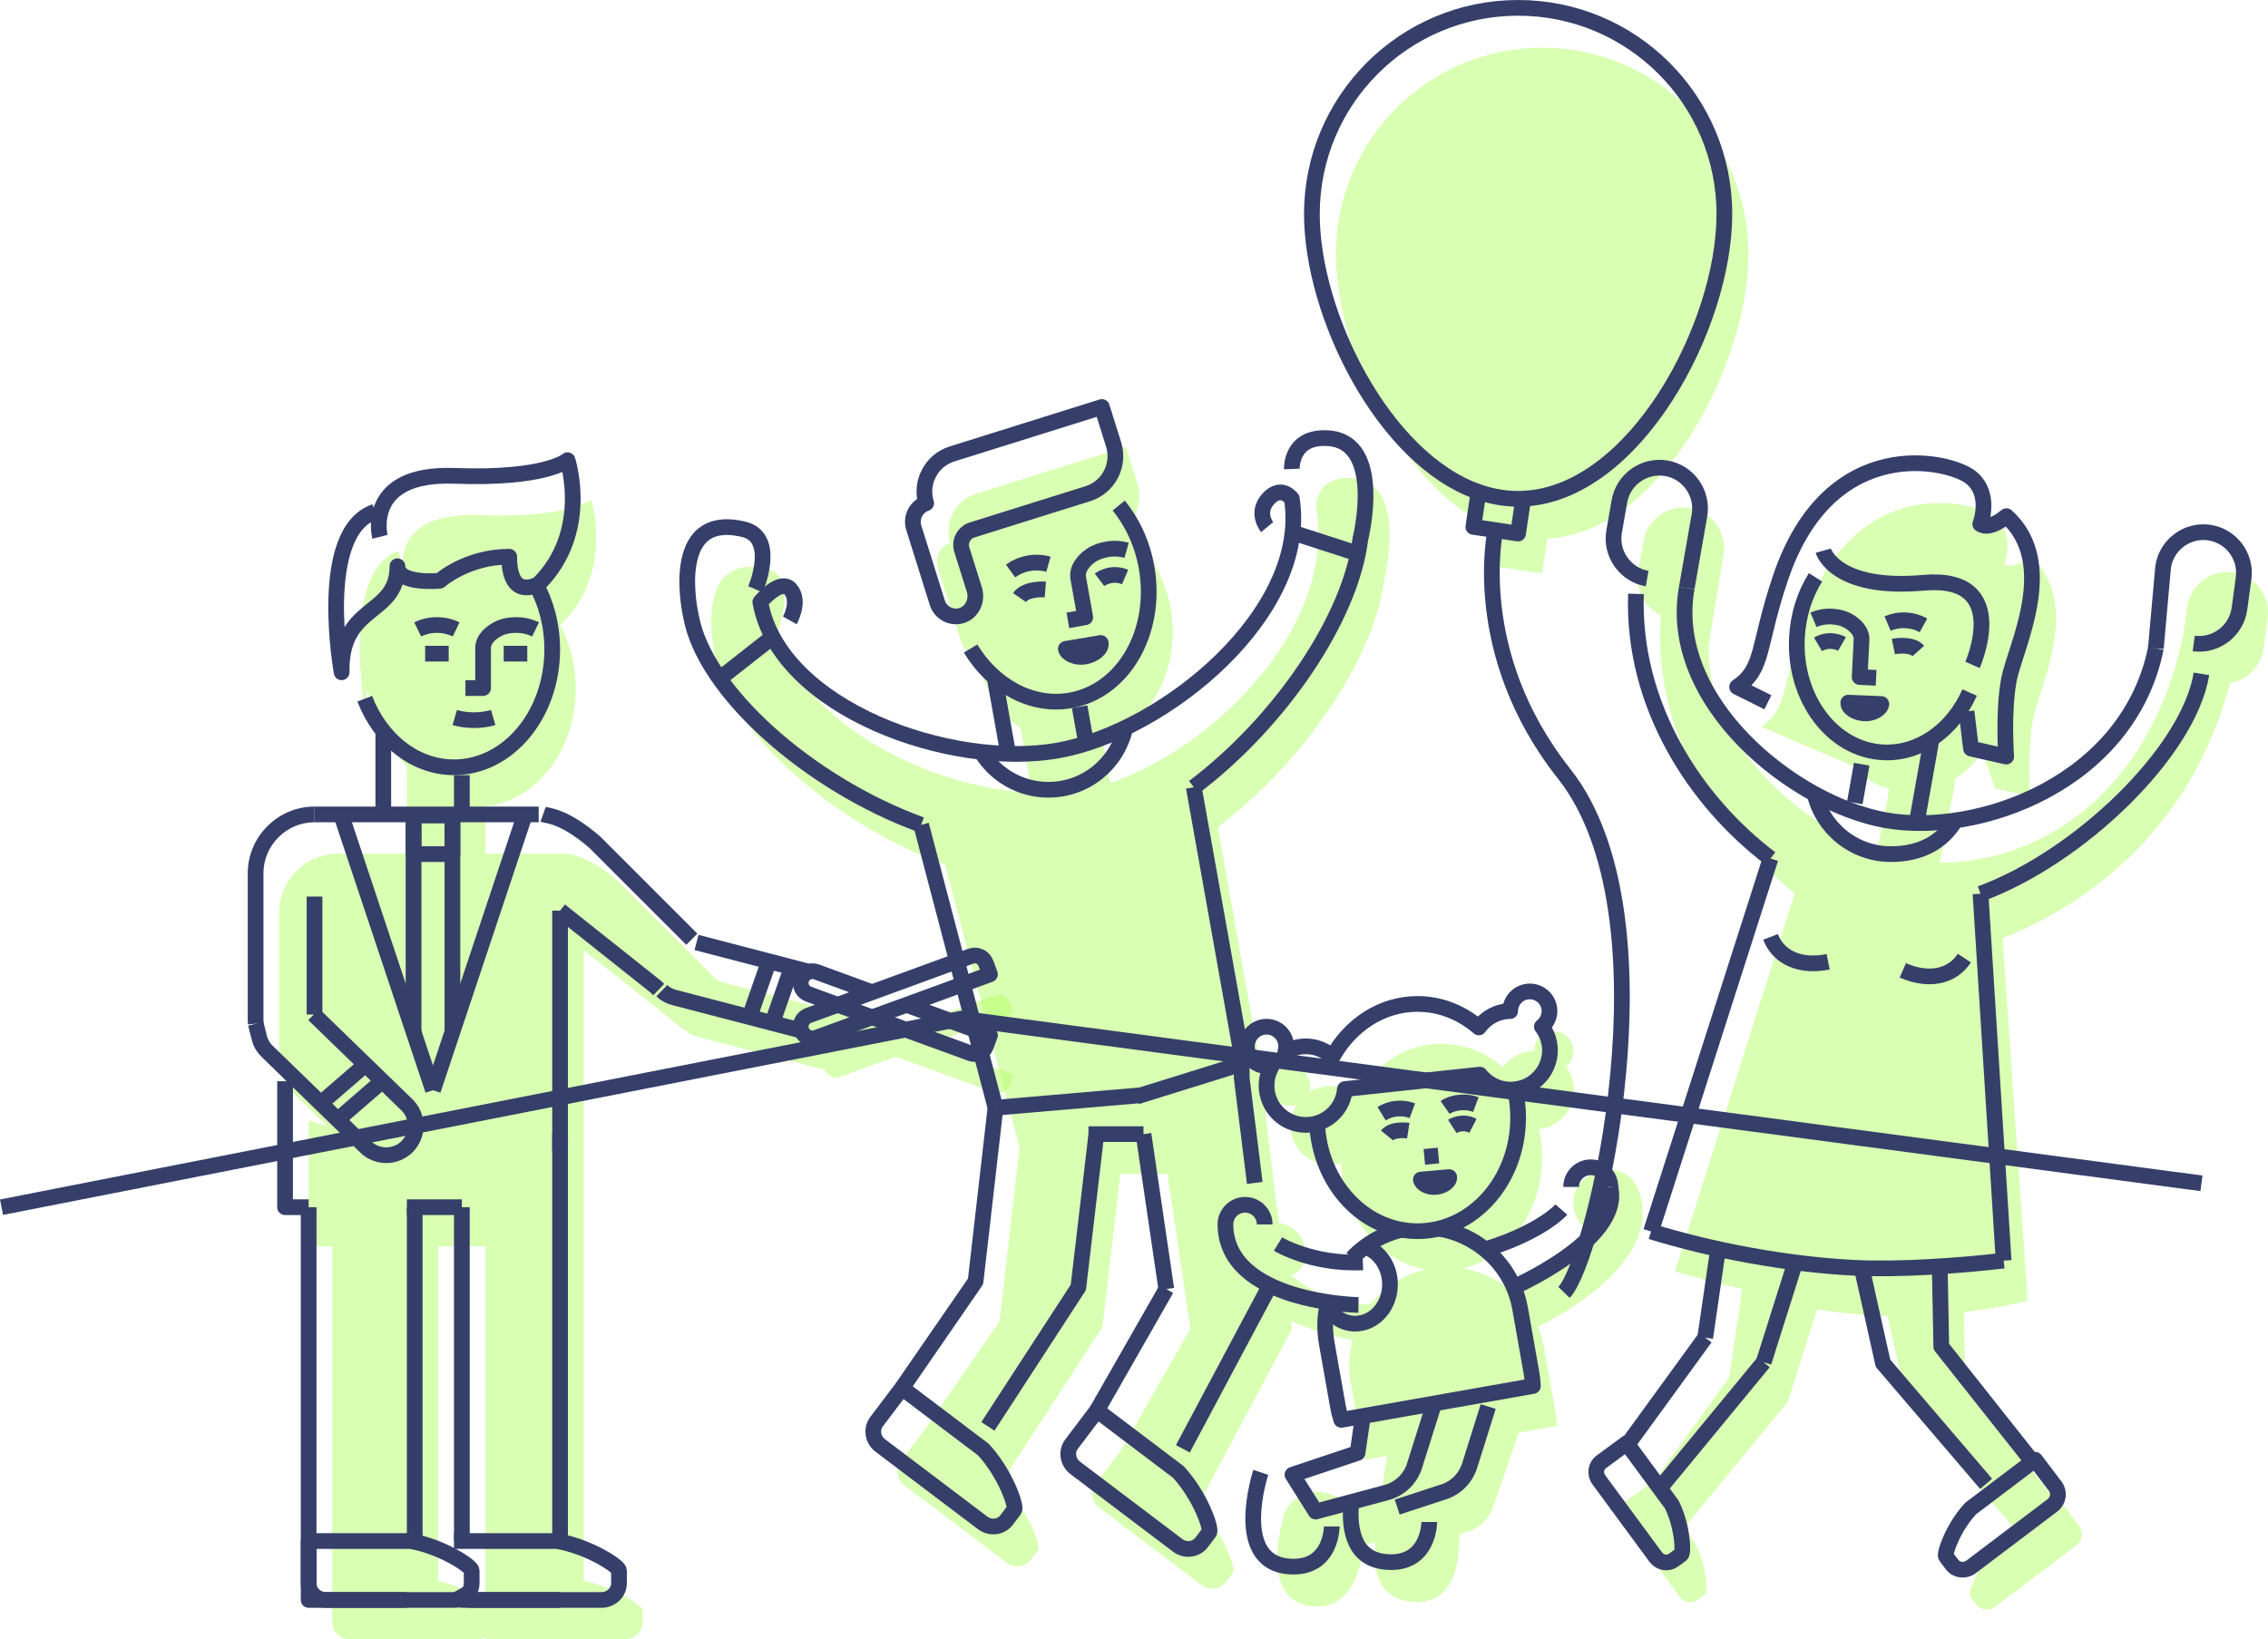 <?xml version="1.0" encoding="UTF-8" standalone="no"?>
<!-- Created with Inkscape (http://www.inkscape.org/) -->

<svg
   xmlns:dc="http://purl.org/dc/elements/1.1/"
   xmlns:cc="http://creativecommons.org/ns#"
   xmlns:rdf="http://www.w3.org/1999/02/22-rdf-syntax-ns#"
   xmlns:svg="http://www.w3.org/2000/svg"
   xmlns="http://www.w3.org/2000/svg"
   xmlns:sodipodi="http://sodipodi.sourceforge.net/DTD/sodipodi-0.dtd"
   xmlns:inkscape="http://www.inkscape.org/namespaces/inkscape"
   width="101.833mm"
   height="73.614mm"
   viewBox="0 0 360.826 260.836"
   id="svg19062"
   version="1.1"
   inkscape:version="0.91 r13725"
   sodipodi:docname="step_5-green.svg">
  <defs
     id="defs19064">
    <clipPath
       clipPathUnits="userSpaceOnUse"
       id="clipPath5164">
      <path
         d="m 1416.05,1658.83 198.14,0 0,-198.83 -198.14,0 0,198.83 z"
         id="path5166"
         inkscape:connector-curvature="0" />
    </clipPath>
    <clipPath
       clipPathUnits="userSpaceOnUse"
       id="clipPath5248">
      <path
         d="m 1361.06,1601.32 93.46,0 0,-145.09 -93.46,0 0,145.09 z"
         id="path5250"
         inkscape:connector-curvature="0" />
    </clipPath>
  </defs>
  <sodipodi:namedview
     id="base"
     pagecolor="#ffffff"
     bordercolor="#666666"
     borderopacity="1.0"
     inkscape:pageopacity="0.0"
     inkscape:pageshadow="2"
     inkscape:zoom="0.35"
     inkscape:cx="246.8413"
     inkscape:cy="4.7035953"
     inkscape:document-units="px"
     inkscape:current-layer="layer1"
     showgrid="false"
     fit-margin-top="0"
     fit-margin-left="0"
     fit-margin-right="0"
     fit-margin-bottom="0"
     inkscape:window-width="1301"
     inkscape:window-height="744"
     inkscape:window-x="65"
     inkscape:window-y="24"
     inkscape:window-maximized="1" />
  <g
     inkscape:label="Layer 1"
     inkscape:groupmode="layer"
     id="layer1"
     transform="translate(-128.159,-276.23)">
    <g
       transform="matrix(1.25,0,0,-1.25,-1528.751,2357.353)"
       id="g18143">
      <g
         id="g5160">
        <g
           id="g5162" />
        <g
           id="g5168">
          <g
             style="opacity:0.5"
             id="g5170"
             clip-path="url(#clipPath5164)">
            <g
               id="g5172"
               transform="translate(1564.442,1556.537)">
              <path
                 inkscape:connector-curvature="0"
                 id="path5174"
                 style="fill:#b4ff66;fill-opacity:1;fill-rule:nonzero;stroke:none"
                 d="M 0,0 -4.89,2.21" />
            </g>
            <g
               id="g5176"
               transform="translate(1493.022,1600.567)">
              <path
                 inkscape:connector-curvature="0"
                 id="path5178"
                 style="fill:#b4ff66;fill-opacity:1;fill-rule:nonzero;stroke:none"
                 d="M 0,0 -0.02,-0.38" />
            </g>
            <g
               id="g5180"
               transform="translate(1493.002,1600.127)">
              <path
                 inkscape:connector-curvature="0"
                 id="path5182"
                 style="fill:#b4ff66;fill-opacity:1;fill-rule:nonzero;stroke:none"
                 d="M 0,0 0,0.06 0.02,0.44" />
            </g>
            <g
               id="g5184"
               transform="translate(1455.422,1572.217)">
              <path
                 inkscape:connector-curvature="0"
                 id="path5186"
                 style="fill:#b4ff66;fill-opacity:1;fill-rule:nonzero;stroke:none"
                 d="M 0,0 -0.01,0 0,0 Z" />
            </g>
            <g
               id="g5188"
               transform="translate(1466.872,1564.937)">
              <path
                 inkscape:connector-curvature="0"
                 id="path5190"
                 style="fill:#b4ff66;fill-opacity:1;fill-rule:nonzero;stroke:none"
                 d="M 0,0 -0.05,0.29" />
            </g>
            <g
               id="g5192"
               transform="translate(1457.032,1563.187)">
              <path
                 inkscape:connector-curvature="0"
                 id="path5194"
                 style="fill:#b4ff66;fill-opacity:1;fill-rule:nonzero;stroke:none"
                 d="M 0,0 -0.14,0.77" />
            </g>
            <g
               id="g5196"
               transform="translate(1468.122,1515.457)">
              <path
                 inkscape:connector-curvature="0"
                 id="path5198"
                 style="fill:#b4ff66;fill-opacity:1;fill-rule:nonzero;stroke:none"
                 d="M 0,0 -1,0" />
            </g>
            <g
               id="g5200"
               transform="translate(1522.032,1496.387)">
              <path
                 inkscape:connector-curvature="0"
                 id="path5202"
                 style="fill:#b4ff66;fill-opacity:1;fill-rule:nonzero;stroke:none"
                 d="m 0,0 c -0.31,-0.16 -0.58,-0.3 -0.79,-0.4 0.08,-0.17 0.15,-0.35 0.22,-0.53 0.26,-0.7 0.46,-1.43 0.6,-2.2 l 1.45,-8.21 c 0.1,-0.56 0.15,-1.11 0.18,-1.66 l -4.86,-0.86 -3.2,-9.29 c -0.53,-1.67 -1.87,-2.95 -3.57,-3.41 l -0.8,-0.26 c 0.08,-3.5 -0.64,-8.75 -5.61,-8.6 -4.8,0.15 -5.4,4.16 -5.08,7.58 l -1.5,-0.33 c -0.32,-2.93 -1.5,-7.82 -5.84,-7.82 -6.02,0 -5.42,6.56 -4.7,9.97 l 2.23,3.98 c 0.88,0.56 2.11,0.9 3.79,0.43 1.14,-0.32 2.04,-0.78 2.76,-1.27 l 4.06,1.36 0.69,4.7 -2.76,-0.49 c -0.17,0.52 -0.31,1.06 -0.41,1.62 l -1.09,6.18 -0.36,2.02 c -0.27,1.55 -0.25,3.08 0.04,4.53 0.01,0.06 0.1,0.41 0.22,0.86 -2.27,0.45 -5.22,1.22 -7.86,2.49 l 0.13,-1.04 0,-0.01 -12.12,-22.74 0.7,-0.53 c 2.82,-3.05 4.26,-7.27 3.94,-7.69 l -0.97,-1.29 c -0.03,-0.04 -0.07,-0.08 -0.1,-0.12 -0.73,-0.83 -2.02,-0.95 -2.95,-0.25 l -13.03,9.86 c -0.97,0.73 -1.18,2.09 -0.47,3.02 l 3.24,4.29 1.89,3.31 6.93,12.14 -2.91,19.73 -6,0 -2.29,-19.51 -1.43,-2.19 -11.56,-17.78 0.89,-0.67 c 2.82,-3.05 4.26,-7.27 3.95,-7.68 l -0.98,-1.3 c -0.71,-0.93 -2.08,-1.09 -3.05,-0.36 l -13.03,9.85 c -0.96,0.73 -1.18,2.1 -0.47,3.03 l 3.24,4.28 9.36,13.58 1.7,14.83 0.84,7.28 -9.47,36.01 c -5.3,1.94 -10.41,4.76 -14.85,8 -4.44,3.25 -8.2,6.94 -10.79,10.61 -1.92,2.7 -3.2,5.4 -3.65,7.92 0,0 -3.16,13.48 6.73,11.09 3.18,-0.78 2.02,-5.73 1.21,-8.27 1.38,-4.38 4.41,-8.19 8.33,-11.27 6.74,-5.34 16.08,-8.55 24.09,-8.95 l -1.42,8 -0.05,0.26 -0.22,1.68 c 0,-0.28 0.02,-0.57 0.07,-0.87 l 0.14,-0.81 c -2.37,1.58 -4.46,4.39 -5.65,9.2 -0.23,0.04 -0.45,0.12 -0.66,0.23 -0.56,0.29 -1.02,0.81 -1.22,1.47 l -3,9.54 c -0.4,1.3 0.31,2.68 1.59,3.12 -0.42,1.31 -0.25,2.66 0.34,3.8 0.6,1.14 1.61,2.05 2.93,2.46 l 19.09,5.98 1.49,-4.77 c 0.55,-1.77 0.07,-3.62 -1.12,-4.89 2.9,-3.78 4.84,-8.09 5.31,-10.73 1.26,-7.1 -1.86,-13.77 -7.16,-16.17 -0.49,-0.23 -1.01,-0.42 -1.54,-0.57 l 1.01,-5.66 c 3.55,1.18 7.3,3.19 10.83,5.79 9.5,7 17.38,18.32 15.37,29.55 0.11,1.07 0.76,3.74 4.63,3.48 7.17,-0.5 4.07,-12.88 4.07,-12.88 -0.78,-6.31 -4.63,-13.9 -10.13,-20.73 -3.21,-4 -7,-7.75 -11.07,-10.82 l 5.78,-32.43 0.41,-2.26 -0.08,-0.05 0,-2.29 1.66,-13.34 c 0.9,-0.18 1.74,-0.6 2.36,-1.24 0.62,-0.65 1.01,-1.52 1.01,-2.6 0,-1.91 -1.04,-2.58 -1.88,-2.81 1.9,-1.58 5.49,-3.91 10.02,-3.75 1,0.94 2.18,2.01 2.53,2.27 1.36,1.02 2.94,1.77 4.68,2.16 -5.92,1.04 -10.49,6.67 -10.79,13.56 -0.45,-0.14 -0.93,-0.21 -1.43,-0.21 -2.76,0 -5,2.24 -5,5 0,0.96 0.27,1.85 0.74,2.61 -0.23,-0.07 -0.48,-0.11 -0.74,-0.11 -1.38,0 -2.5,1.12 -2.5,2.5 0,1.38 1.12,2.5 2.5,2.5 1.38,0 2.5,-1.12 2.5,-2.5 0,-0.26 -0.04,-0.51 -0.11,-0.74 0.76,0.47 1.65,0.74 2.61,0.74 1.31,0 2.49,-0.5 3.39,-1.34 2.26,4.05 6.26,6.74 10.82,6.74 2.94,0 5.65,-1.12 7.81,-2.99 0.89,1.24 2.34,2.06 3.99,2.08 0,1.38 1.12,2.5 2.5,2.5 1.38,0 2.5,-1.12 2.5,-2.5 0,-0.8 -0.38,-1.52 -0.97,-1.98 0.65,-0.84 1.03,-1.89 1.03,-3.02 0,-2.57 -1.95,-4.7 -4.45,-4.96 0.26,-1.15 0.4,-2.35 0.4,-3.59 0,-6.94 -4.33,-12.75 -10.11,-14.15 1.89,-0.3 3.66,-1.04 5.2,-2.11 0.15,-0.1 0.29,-0.21 0.43,-0.32 5.61,2.02 9.45,5.41 11.3,7.33 -0.88,-0.02 -2.07,0.34 -2.66,2.19 -1.6,4.96 6.45,8.07 8.23,2.54 C 14.79,8.53 3.9,2.03 0,0" />
            </g>
            <g
               id="g5204"
               transform="translate(1488.532,1470.367)">
              <path
                 inkscape:connector-curvature="0"
                 id="path5206"
                 style="fill:#b4ff66;fill-opacity:1;fill-rule:nonzero;stroke:none"
                 d="m 0,0 c 0.25,1.21 0.52,2.03 0.52,2.03 0,0 0.5,1.18 1.71,1.95" />
            </g>
            <g
               id="g5208"
               transform="translate(1572.402,1555.077)">
              <path
                 inkscape:connector-curvature="0"
                 id="path5210"
                 style="fill:#b4ff66;fill-opacity:1;fill-rule:nonzero;stroke:none"
                 d="M 0,0 5.16,0.46 C 5.25,0.58 5.33,0.71 5.41,0.84 L 5.39,0.51" />
            </g>
            <g
               id="g5212"
               transform="translate(1489.842,1496.777)">
              <path
                 inkscape:connector-curvature="0"
                 id="path5214"
                 style="fill:#b4ff66;fill-opacity:1;fill-rule:nonzero;stroke:none"
                 d="M 0,0 0,0.01" />
            </g>
            <g
               id="g5216"
               transform="translate(1575.482,1497.867)">
              <path
                 inkscape:connector-curvature="0"
                 id="path5218"
                 style="fill:#b4ff66;fill-opacity:1;fill-rule:nonzero;stroke:none"
                 d="M 0,0 -0.01,0.53" />
            </g>
            <g
               id="g5220"
               transform="translate(1588.082,1472.727)">
              <path
                 inkscape:connector-curvature="0"
                 id="path5222"
                 style="fill:#b4ff66;fill-opacity:1;fill-rule:nonzero;stroke:none"
                 d="M 0,0 -0.81,1.02" />
            </g>
            <g
               id="g5224"
               transform="translate(1565.772,1497.397)">
              <path
                 inkscape:connector-curvature="0"
                 id="path5226"
                 style="fill:#b4ff66;fill-opacity:1;fill-rule:nonzero;stroke:none"
                 d="M 0,0 -0.22,1" />
            </g>
            <g
               id="g5228"
               transform="translate(1557.082,1499.127)">
              <path
                 inkscape:connector-curvature="0"
                 id="path5230"
                 style="fill:#b4ff66;fill-opacity:1;fill-rule:nonzero;stroke:none"
                 d="M 0,0 -0.28,-0.88" />
            </g>
            <g
               id="g5232"
               transform="translate(1614.142,1586.217)">
              <path
                 inkscape:connector-curvature="0"
                 id="path5234"
                 style="fill:#b4ff66;fill-opacity:1;fill-rule:nonzero;stroke:none"
                 d="m 0,0 -0.53,-3.88 c -0.31,-2.28 -2.09,-4.03 -4.26,-4.39 -4.85,-18.28 -17.59,-27.94 -28.95,-32.48 l 3.2,-46.11 c 0,0 -3.16,-0.9 -8.12,-1.49 l 0.18,-9.46 11.61,-14.66 0.34,0.26 2.57,-3.41 c 0.56,-0.74 0.39,-1.82 -0.37,-2.4 l -10.35,-7.83 c -0.77,-0.58 -1.86,-0.45 -2.42,0.29 l -0.78,1.03 c -0.25,0.33 0.89,3.68 3.13,6.1 l 2.84,2.15 -8.4,9.82 -5.59,6.53 -2.47,11.11 c -2.83,0.06 -5.86,0.31 -8.97,0.85 l -3.74,-11.83 -5.89,-7.14 -7.33,-8.9 1.53,-2.08 c 1.37,-2.79 1.51,-6.12 1.19,-6.35 l -0.98,-0.72 c -0.7,-0.52 -1.72,-0.35 -2.26,0.38 l -7.24,9.85 c -0.54,0.73 -0.41,1.75 0.3,2.27 l 3.24,2.38 0.12,-0.16 5.4,7.43 4.48,6.16 1.64,11.3 c -2.98,0.64 -5.86,1.4 -8.54,2.22 l 15.22,48.08 c -4.96,4.14 -10.24,10.01 -13.61,17.24 -2.5,5.37 -3.94,11.5 -3.42,18.22 -2.05,0.97 -3.3,3.23 -2.89,5.56 l 0.68,3.85 c 0.49,2.81 3.18,4.7 5.98,4.21 2.5,-0.44 4.28,-2.63 4.28,-5.09 0,-0.3 -0.03,-0.59 -0.08,-0.89 l -1.85,-11.23 0.23,1.97 C -71,-1.9 -71.07,-2.55 -71.11,-3.21 l -0.01,-0.07 0,-0.03 c -0.02,-0.34 -0.03,-0.68 -0.03,-1.02 0,-5.02 2.13,-9.77 5.38,-13.84 3.03,-3.81 7.03,-7.02 11.17,-9.29 l 0.01,0 0,-0.01 c 1.63,-0.88 3.27,-1.63 4.89,-2.21 l 1.55,7.9 c -1.85,0.54 -3.52,1.61 -4.88,3.07 -2.56,1.08 -6.23,2.64 -11.43,4.88 3.49,2.38 2.55,5.15 5.54,13.95 6.3,18.55 21.6,14.87 24.24,12.7 2.65,-2.18 1.16,-5.92 1.16,-5.92 0,0 1.01,-0.93 3.33,1.01 6.67,-5.99 1.16,-16.63 0.35,-20.69 -0.8,-4.05 -0.38,-9.92 -0.38,-9.92 l -4.47,1.02 -1.59,4.64 c -0.99,-1.41 -2.19,-2.59 -3.55,-3.46 0,-0.42 -0.01,-0.72 -0.02,-0.79 l -1.89,-9.85 c 1.66,-0.03 3.4,0.12 5.16,0.46 0.08,0.01 0.15,0.03 0.23,0.05 10.37,2 21.72,10.3 25.58,28.29 l 0,-0.14 0.52,3.87 c 0.36,2.59 2.59,4.48 5.13,4.48 0.23,0 0.46,-0.02 0.69,-0.05 C -1.61,5.44 0.38,2.82 0,0" />
            </g>
            <g
               id="g5236"
               transform="translate(1535.742,1475.947)">
              <path
                 inkscape:connector-curvature="0"
                 id="path5238"
                 style="fill:#b4ff66;fill-opacity:1;fill-rule:nonzero;stroke:none"
                 d="M 0,0 -0.1,-0.13" />
            </g>
            <g
               id="g5240"
               transform="translate(1548.062,1632.577)">
              <path
                 inkscape:connector-curvature="0"
                 id="path5242"
                 style="fill:#b4ff66;fill-opacity:1;fill-rule:nonzero;stroke:none"
                 d="m 0,0 c 0,-14.28 -11.4,-35.6 -25.6,-36.23 l -0.66,-4.44 -5.69,0.85 0.66,4.44 c -12.09,4.2 -21.21,22.6 -21.21,35.38 0,14.5 11.75,26.25 26.25,26.25 C -11.75,26.25 0,14.5 0,0" />
            </g>
          </g>
        </g>
      </g>
      <g
         id="g5244">
        <g
           id="g5246" />
        <g
           id="g5252">
          <g
             style="opacity:0.5"
             id="g5254"
             clip-path="url(#clipPath5248)">
            <g
               id="g5256"
               transform="translate(1426.661,1529.226)">
              <path
                 inkscape:connector-curvature="0"
                 id="path5258"
                 style="fill:#b4ff66;fill-opacity:1;fill-rule:nonzero;stroke:none"
                 d="M 0,0 -2.82,0.99 -2.75,1.2" />
            </g>
            <g
               id="g5260"
               transform="translate(1426.811,1529.666)">
              <path
                 inkscape:connector-curvature="0"
                 id="path5262"
                 style="fill:#b4ff66;fill-opacity:1;fill-rule:nonzero;stroke:none"
                 d="M 0,0 -0.13,-0.37" />
            </g>
            <g
               id="g5264"
               transform="translate(1426.821,1529.666)">
              <path
                 inkscape:connector-curvature="0"
                 id="path5266"
                 style="fill:#b4ff66;fill-opacity:1;fill-rule:nonzero;stroke:none"
                 d="M 0,0 -0.14,-0.37 -0.16,-0.44" />
            </g>
            <g
               id="g5268"
               transform="translate(1376.881,1591.566)">
              <path
                 inkscape:connector-curvature="0"
                 id="path5270"
                 style="fill:#b4ff66;fill-opacity:1;fill-rule:nonzero;stroke:none"
                 d="M 0,0 -0.06,0.3" />
            </g>
            <g
               id="g5272"
               transform="translate(1387.311,1461.116)">
              <path
                 inkscape:connector-curvature="0"
                 id="path5274"
                 style="fill:#b4ff66;fill-opacity:1;fill-rule:nonzero;stroke:none"
                 d="M 0,0 C -0.09,0.06 -0.18,0.12 -0.28,0.18 -1.63,1.02 -3.73,2.01 -6,2.5 l 0,42.61 6,0 L 0,0 Z m 67.21,74.75 c -0.19,0.53 -0.25,0.69 -0.3,0.81 -0.04,0.12 -0.07,0.21 -0.21,0.6 -0.29,0.77 -1.15,1.18 -1.93,0.89 l -12.55,-4.58 -7.08,2.59 c -0.32,0.12 -0.66,0.12 -0.96,0.02 l -14.31,3.73 -0.6,0.41 -12.34,12.33 c -3.98,3.46 -6.08,3.39 -6.59,3.57 l -0.56,-0.01 -9.78,0 0,6.05 c 6.43,0.61 11.5,7.07 11.5,14.95 0,3.03 -0.75,5.84 -2.03,8.19 0.19,0.08 0.3,0.15 0.3,0.15 6.65,6.65 3.68,15.75 3.68,15.75 0,0 -2.73,-2.43 -14.36,-1.99 -10.29,0.38 -9.82,-6 -9.58,-7.46 l -0.56,2.88 c -7.5,-2.5 -4.25,-20.43 -4.25,-20.43 -0.02,1.12 0.07,2.06 0.27,2.87 1.09,-4.13 2.91,-7.44 5.02,-9.89 0,-0.52 0.01,-0.96 0.01,-1.07 l 0,-10 -8.75,0 c -4.13,0 -7.5,-3.38 -7.5,-7.5 l 0,-18.75 c 0,-0.04 0,-0.08 0.01,-0.12 0,-0.09 0,-0.17 0.01,-0.26 0.02,-0.09 0.47,-1.92 0.5,-2.01 0.17,-0.56 0.49,-1.08 0.93,-1.51 l 4.67,-4.53 -2.37,0.71 0,-16.03 3,0 0,-47.88 c 0,-1.15 0.95,-2.08 2.13,-2.12 l 16.41,0 c 0.35,0 0.67,0.08 0.96,0.22 l 0,-0.22 17.76,0 c 1.23,0 2.24,0.96 2.24,2.13 l 0,1.62 c 0,0.4 -2.17,1.94 -5.03,2.97 -0.9,0.33 -1.86,0.6 -2.85,0.78 l 0.38,0 0,80.25 12.24,-9.73 c 0.01,-0.02 0.02,-0.03 0.03,-0.04 l 0.29,-0.28 0.38,-0.14 c 0.43,-0.41 0.95,-0.7 1.56,-0.86 l 6.29,-1.64 3.31,-0.86 2.9,-0.76 0.01,0 3.7,-0.96 c 0.29,-0.78 1.15,-1.18 1.93,-0.9 l 7.08,2.59 12.55,-4.59 c 0.78,-0.28 1.64,0.12 1.93,0.89 0.14,0.39 0.17,0.48 0.21,0.6 0.05,0.12 0.11,0.28 0.3,0.81 l -10.62,3.88 10.62,3.88 z" />
            </g>
            <g
               id="g5276"
               transform="translate(1396.781,1585.416)">
              <path
                 inkscape:connector-curvature="0"
                 id="path5278"
                 style="fill:#b4ff66;fill-opacity:1;fill-rule:nonzero;stroke:none"
                 d="M 0,0 C -0.03,0.05 -0.05,0.1 -0.08,0.15" />
            </g>
          </g>
        </g>
      </g>
      <g
         transform="translate(1467.911,1600.542)"
         id="g5280">
        <path
           inkscape:connector-curvature="0"
           id="path5282"
           style="fill:none;stroke:#353f69;stroke-width:2;stroke-linecap:butt;stroke-linejoin:round;stroke-miterlimit:10;stroke-dasharray:none;stroke-opacity:1"
           d="m 0,0 c 1.727,-2.11 2.999,-4.798 3.541,-7.84 1.453,-8.152 -2.881,-15.75 -9.674,-16.961 -4.952,-0.883 -9.863,1.878 -12.716,6.601" />
      </g>
      <g
         transform="translate(1477.466,1564.683)"
         id="g5284">
        <path
           inkscape:connector-curvature="0"
           id="path5286"
           style="fill:none;stroke:#353f69;stroke-width:2;stroke-linecap:butt;stroke-linejoin:round;stroke-miterlimit:10;stroke-dasharray:none;stroke-opacity:1"
           d="m 0,0 5.781,-32.429 0.401,-2.254" />
      </g>
      <g
         transform="translate(1442.767,1559.9)"
         id="g5288">
        <path
           inkscape:connector-curvature="0"
           id="path5290"
           style="fill:none;stroke:#353f69;stroke-width:2;stroke-linecap:butt;stroke-linejoin:round;stroke-miterlimit:10;stroke-dasharray:none;stroke-opacity:1"
           d="M 0,0 9.463,-36.013" />
      </g>
      <g
         transform="translate(1471.066,1520.526)"
         id="g5292">
        <path
           inkscape:connector-curvature="0"
           id="path5294"
           style="fill:none;stroke:#353f69;stroke-width:2;stroke-linecap:butt;stroke-linejoin:round;stroke-miterlimit:10;stroke-dasharray:none;stroke-opacity:1"
           d="M 0,0 -7,0" />
      </g>
      <g
         transform="translate(1453.971,1568.255)"
         id="g5296">
        <path
           inkscape:connector-curvature="0"
           id="path5298"
           style="fill:none;stroke:#353f69;stroke-width:2;stroke-linecap:butt;stroke-linejoin:round;stroke-miterlimit:10;stroke-dasharray:none;stroke-opacity:1"
           d="m 0,0 -1.755,9.845 c -0.052,0.295 -0.074,0.586 -0.074,0.87" />
      </g>
      <g
         transform="translate(1463.816,1570.009)"
         id="g5300">
        <path
           inkscape:connector-curvature="0"
           id="path5302"
           style="fill:none;stroke:#353f69;stroke-width:2;stroke-linecap:butt;stroke-linejoin:round;stroke-miterlimit:10;stroke-dasharray:none;stroke-opacity:1"
           d="M 0,0 -0.877,4.922" />
      </g>
      <g
         transform="translate(1452.23,1523.887)"
         id="g5304">
        <path
           inkscape:connector-curvature="0"
           id="path5306"
           style="fill:none;stroke:#353f69;stroke-width:2;stroke-linecap:butt;stroke-linejoin:round;stroke-miterlimit:10;stroke-dasharray:none;stroke-opacity:1"
           d="m 0,0 -2.535,-22.108 -9.363,-13.577" />
      </g>
      <g
         transform="translate(1451.263,1483.322)"
         id="g5308">
        <path
           inkscape:connector-curvature="0"
           id="path5310"
           style="fill:none;stroke:#353f69;stroke-width:2;stroke-linecap:butt;stroke-linejoin:round;stroke-miterlimit:10;stroke-dasharray:none;stroke-opacity:1"
           d="m 0,0 11.512,17.696 2.292,19.509" />
      </g>
      <g
         transform="translate(1471.066,1520.526)"
         id="g5312">
        <path
           inkscape:connector-curvature="0"
           id="path5314"
           style="fill:none;stroke:#353f69;stroke-width:2;stroke-linecap:butt;stroke-linejoin:round;stroke-miterlimit:10;stroke-dasharray:none;stroke-opacity:1"
           d="M 0,0 2.904,-19.726" />
      </g>
      <g
         transform="translate(1486.908,1500.804)"
         id="g5316">
        <path
           inkscape:connector-curvature="0"
           id="path5318"
           style="fill:none;stroke:#353f69;stroke-width:2;stroke-linecap:butt;stroke-linejoin:round;stroke-miterlimit:10;stroke-dasharray:none;stroke-opacity:1"
           d="M 0,0 -0.13,1.05" />
      </g>
      <g
         transform="translate(1483.568,1529.944)"
         id="g5320">
        <path
           inkscape:connector-curvature="0"
           id="path5322"
           style="fill:none;stroke:#353f69;stroke-width:2;stroke-linecap:butt;stroke-linejoin:round;stroke-miterlimit:10;stroke-dasharray:none;stroke-opacity:1"
           d="M 0,0 0,-2.29 1.66,-15.63" />
      </g>
      <g
         transform="translate(1468.915,1594.841)"
         id="g5324">
        <path
           inkscape:connector-curvature="0"
           id="path5326"
           style="fill:none;stroke:#353f69;stroke-width:2;stroke-linecap:butt;stroke-linejoin:round;stroke-miterlimit:10;stroke-dasharray:none;stroke-opacity:1"
           d="M 0,0 C -0.79,0.224 -1.644,0.277 -2.508,0.123 -3.372,-0.031 -4.184,-0.338 -4.819,-0.859 -5.398,-1.334 -6.373,-2.295 -6.15,-3.543 l 0.887,-4.979 -2.21,-0.394" />
      </g>
      <g
         transform="translate(1458.967,1593.068)"
         id="g5328">
        <path
           inkscape:connector-curvature="0"
           id="path5330"
           style="fill:none;stroke:#353f69;stroke-width:2;stroke-linecap:butt;stroke-linejoin:round;stroke-miterlimit:10;stroke-dasharray:none;stroke-opacity:1"
           d="M 0,0 C -0.79,0.224 -1.644,0.277 -2.508,0.123 -3.372,-0.031 -4.155,-0.376 -4.819,-0.859" />
      </g>
      <g
         transform="translate(1455.283,1588.832)"
         id="g5332">
        <path
           inkscape:connector-curvature="0"
           id="path5334"
           style="fill:none;stroke:#353f69;stroke-width:2;stroke-linecap:butt;stroke-linejoin:round;stroke-miterlimit:10;stroke-dasharray:none;stroke-opacity:1"
           d="M 0,0 C 0.838,1.219 3.293,1.03 3.293,1.03" />
      </g>
      <g
         transform="translate(1468.721,1591.442)"
         id="g5336">
        <path
           inkscape:connector-curvature="0"
           id="path5338"
           style="fill:none;stroke:#353f69;stroke-width:2;stroke-linecap:butt;stroke-linejoin:round;stroke-miterlimit:10;stroke-dasharray:none;stroke-opacity:1"
           d="M 0,0 C -1.781,0.766 -3.253,-0.352 -3.253,-0.352" />
      </g>
      <g
         transform="translate(1450.598,1471.034)"
         id="g5340">
        <path
           inkscape:connector-curvature="0"
           id="path5342"
           style="fill:none;stroke:#353f69;stroke-width:2;stroke-linecap:butt;stroke-linejoin:round;stroke-miterlimit:10;stroke-dasharray:none;stroke-opacity:1"
           d="m 0,0 -13.03,9.855 c -0.968,0.732 -1.183,2.094 -0.477,3.027 l 3.241,4.286 L 0.078,9.345 C 2.899,6.297 4.337,2.076 4.022,1.66 L 3.043,0.365 C 2.337,-0.568 0.968,-0.732 0,0 Z" />
      </g>
      <g
         transform="translate(1426.054,1585.925)"
         id="g5344">
        <path
           inkscape:connector-curvature="0"
           id="path5346"
           style="fill:none;stroke:#353f69;stroke-width:2;stroke-linecap:butt;stroke-linejoin:round;stroke-miterlimit:10;stroke-dasharray:none;stroke-opacity:1"
           d="M 0,0 C 0,0 1.375,2.447 0.083,3.947 -1.208,5.448 -3.756,2.333 -3.756,2.333 -1.333,-11.26 20.552,-18.983 34.145,-16.56 c 13.592,2.423 32.022,17.543 29.745,32.054 0,0 -1.307,1.796 -2.973,0 C 59.25,13.697 60.75,11.873 60.75,11.873" />
      </g>
      <g
         transform="translate(1442.767,1559.9)"
         id="g5348">
        <path
           inkscape:connector-curvature="0"
           id="path5350"
           style="fill:none;stroke:#353f69;stroke-width:2;stroke-linecap:butt;stroke-linejoin:round;stroke-miterlimit:10;stroke-dasharray:none;stroke-opacity:1"
           d="m 0,0 c -14.496,5.308 -27.62,17.159 -29.29,26.532 0,0 -3.163,13.479 6.728,11.08 4.301,-1.043 1.479,-7.635 1.479,-7.635" />
      </g>
      <g
         transform="translate(1477.466,1564.683)"
         id="g5352">
        <path
           inkscape:connector-curvature="0"
           id="path5354"
           style="fill:none;stroke:#353f69;stroke-width:2;stroke-linecap:butt;stroke-linejoin:round;stroke-miterlimit:10;stroke-dasharray:none;stroke-opacity:1"
           d="m 0,0 c 11.02,8.323 19.96,21.543 21.193,31.555 0,0 3.104,12.375 -4.063,12.875 -4.834,0.337 -4.651,-3.917 -4.651,-3.917" />
      </g>
      <g
         transform="translate(1489.737,1597.207)"
         id="g5356">
        <path
           inkscape:connector-curvature="0"
           id="path5358"
           style="fill:none;stroke:#353f69;stroke-width:2;stroke-linecap:butt;stroke-linejoin:round;stroke-miterlimit:10;stroke-dasharray:none;stroke-opacity:1"
           d="M 0,0 8.202,-2.656" />
      </g>
      <g
         transform="translate(1423.639,1583.634)"
         id="g5360">
        <path
           inkscape:connector-curvature="0"
           id="path5362"
           style="fill:none;stroke:#353f69;stroke-width:2;stroke-linecap:butt;stroke-linejoin:round;stroke-miterlimit:10;stroke-dasharray:none;stroke-opacity:1"
           d="M 0,0 -6.779,-5.327" />
      </g>
      <g
         transform="translate(1452.23,1523.887)"
         id="g5364">
        <path
           inkscape:connector-curvature="0"
           id="path5366"
           style="fill:none;stroke:#353f69;stroke-width:2;stroke-linecap:butt;stroke-linejoin:round;stroke-miterlimit:10;stroke-dasharray:none;stroke-opacity:1"
           d="M 0,0 18.493,1.588" />
      </g>
      <g
         transform="translate(1483.562,1529.472)"
         id="g5368">
        <path
           inkscape:connector-curvature="0"
           id="path5370"
           style="fill:none;stroke:#353f69;stroke-width:2;stroke-linecap:butt;stroke-linejoin:round;stroke-miterlimit:10;stroke-dasharray:none;stroke-opacity:1"
           d="M 0,0 -13.355,-4.158" />
      </g>
      <g
         transform="translate(1473.971,1500.801)"
         id="g5372">
        <path
           inkscape:connector-curvature="0"
           id="path5374"
           style="fill:none;stroke:#353f69;stroke-width:2;stroke-linecap:butt;stroke-linejoin:round;stroke-miterlimit:10;stroke-dasharray:none;stroke-opacity:1"
           d="M 0,0 -8.821,-15.455" />
      </g>
      <g
         transform="translate(1476.08,1480.466)"
         id="g5376">
        <path
           inkscape:connector-curvature="0"
           id="path5378"
           style="fill:none;stroke:#353f69;stroke-width:2;stroke-linecap:butt;stroke-linejoin:round;stroke-miterlimit:10;stroke-dasharray:none;stroke-opacity:1"
           d="M 0,0 10.828,20.335" />
      </g>
      <g
         transform="translate(1475.415,1468.178)"
         id="g5380">
        <path
           inkscape:connector-curvature="0"
           id="path5382"
           style="fill:none;stroke:#353f69;stroke-width:2;stroke-linecap:butt;stroke-linejoin:round;stroke-miterlimit:10;stroke-dasharray:none;stroke-opacity:1"
           d="m 0,0 -13.03,9.855 c -0.968,0.732 -1.183,2.094 -0.477,3.027 l 3.241,4.286 L 0.078,9.345 C 2.899,6.297 4.337,2.076 4.022,1.66 L 3.043,0.365 C 2.337,-0.568 0.968,-0.732 0,0 Z" />
      </g>
      <g
         transform="translate(1443.408,1600.842)"
         id="g5384">
        <path
           inkscape:connector-curvature="0"
           id="path5386"
           style="fill:none;stroke:#353f69;stroke-width:2;stroke-linecap:butt;stroke-linejoin:round;stroke-miterlimit:10;stroke-dasharray:none;stroke-opacity:1"
           d="m 0,0 c -1.279,-0.432 -1.987,-1.818 -1.581,-3.115 l 2.991,-9.543 c 0.206,-0.658 0.662,-1.175 1.226,-1.47 0.522,-0.273 1.148,-0.361 1.761,-0.209 1.415,0.353 2.173,1.936 1.736,3.327 l -1.597,5.095 c -0.33,1.055 0.257,2.177 1.311,2.508 L 20.58,1.21 c 2.624,0.823 4.098,3.643 3.276,6.267 L 22.36,12.248 3.276,6.266 C 1.959,5.854 0.943,4.949 0.347,3.808 -0.249,2.668 -0.413,1.317 0,0 Z" />
      </g>
      <g
         transform="translate(1465.623,1583.048)"
         id="g5388">
        <path
           inkscape:connector-curvature="0"
           id="path5390"
           style="fill:none;stroke:#353f69;stroke-width:2;stroke-linecap:butt;stroke-linejoin:round;stroke-miterlimit:10;stroke-dasharray:none;stroke-opacity:1"
           d="m 0,0 c 0.147,-0.757 -0.899,-1.516 -1.958,-1.722 -1.145,-0.222 -2.353,0.316 -2.481,0.975 L 0,0 Z" />
      </g>
      <g
         transform="translate(1450.416,1569.183)"
         id="g5392">
        <path
           inkscape:connector-curvature="0"
           id="path5394"
           style="fill:none;stroke:#353f69;stroke-width:2;stroke-linecap:butt;stroke-linejoin:round;stroke-miterlimit:10;stroke-dasharray:none;stroke-opacity:1"
           d="m 0,0 c 1.75,-2.89 4.93,-4.82 8.55,-4.82 4.79,0 8.79,3.37 9.77,7.87" />
      </g>
      <g
         transform="translate(1556.598,1591.407)"
         id="g5396">
        <path
           inkscape:connector-curvature="0"
           id="path5398"
           style="fill:none;stroke:#353f69;stroke-width:2;stroke-linecap:butt;stroke-linejoin:round;stroke-miterlimit:10;stroke-dasharray:none;stroke-opacity:1"
           d="m 0,0 c -1.354,-2.159 -2.218,-4.801 -2.364,-7.686 -0.392,-7.73 4.518,-14.268 10.96,-14.595 4.695,-0.238 8.926,2.899 11.018,7.613" />
      </g>
      <g
         transform="translate(1550.873,1555.613)"
         id="g5400">
        <path
           inkscape:connector-curvature="0"
           id="path5402"
           style="fill:none;stroke:#353f69;stroke-width:2;stroke-linecap:butt;stroke-linejoin:round;stroke-miterlimit:10;stroke-dasharray:none;stroke-opacity:1"
           d="M 0,0 -15.208,-47.482" />
      </g>
      <g
         transform="translate(1577.597,1551.125)"
         id="g5404">
        <path
           inkscape:connector-curvature="0"
           id="path5406"
           style="fill:none;stroke:#353f69;stroke-width:2;stroke-linecap:butt;stroke-linejoin:round;stroke-miterlimit:10;stroke-dasharray:none;stroke-opacity:1"
           d="M 0,0 2.943,-46.702" />
      </g>
      <g
         transform="translate(1569.615,1560.939)"
         id="g5408">
        <path
           inkscape:connector-curvature="0"
           id="path5410"
           style="fill:none;stroke:#353f69;stroke-width:2;stroke-linecap:butt;stroke-linejoin:round;stroke-miterlimit:10;stroke-dasharray:none;stroke-opacity:1"
           d="M 0,0 1.614,9.057 C 1.663,9.328 1.68,9.596 1.676,9.859" />
      </g>
      <g
         transform="translate(1561.599,1562.694)"
         id="g5412">
        <path
           inkscape:connector-curvature="0"
           id="path5414"
           style="fill:none;stroke:#353f69;stroke-width:2;stroke-linecap:butt;stroke-linejoin:round;stroke-miterlimit:10;stroke-dasharray:none;stroke-opacity:1"
           d="M 0,0 0.877,4.922" />
      </g>
      <g
         transform="translate(1572.415,1503.467)"
         id="g5416">
        <path
           inkscape:connector-curvature="0"
           id="path5418"
           style="fill:none;stroke:#353f69;stroke-width:2;stroke-linecap:butt;stroke-linejoin:round;stroke-miterlimit:10;stroke-dasharray:none;stroke-opacity:1"
           d="M 0,0 0.19,-9.99 11.598,-24.394" />
      </g>
      <g
         transform="translate(1562.488,1503.467)"
         id="g5420">
        <path
           inkscape:connector-curvature="0"
           id="path5422"
           style="fill:none;stroke:#353f69;stroke-width:2;stroke-linecap:butt;stroke-linejoin:round;stroke-miterlimit:10;stroke-dasharray:none;stroke-opacity:1"
           d="M 0,0 2.698,-12.108 15.823,-27.46" />
      </g>
      <g
         transform="translate(1554.019,1504.197)"
         id="g5424">
        <path
           inkscape:connector-curvature="0"
           id="path5426"
           style="fill:none;stroke:#353f69;stroke-width:2;stroke-linecap:butt;stroke-linejoin:round;stroke-miterlimit:10;stroke-dasharray:none;stroke-opacity:1"
           d="M 0,0 -4.02,-12.713" />
      </g>
      <g
         transform="translate(1544.199,1505.908)"
         id="g5428">
        <path
           inkscape:connector-curvature="0"
           id="path5430"
           style="fill:none;stroke:#353f69;stroke-width:2;stroke-linecap:butt;stroke-linejoin:round;stroke-miterlimit:10;stroke-dasharray:none;stroke-opacity:1"
           d="M 0,0 -1.64,-11.3" />
      </g>
      <g
         transform="translate(1556.335,1586.002)"
         id="g5432">
        <path
           inkscape:connector-curvature="0"
           id="path5434"
           style="fill:none;stroke:#353f69;stroke-width:2;stroke-linecap:butt;stroke-linejoin:round;stroke-miterlimit:10;stroke-dasharray:none;stroke-opacity:1"
           d="M 0,0 C 0.707,0.301 1.492,0.45 2.312,0.408 3.131,0.367 3.92,0.177 4.57,-0.232 5.162,-0.604 6.179,-1.381 6.119,-2.564 L 5.88,-7.286 7.976,-7.392" />
      </g>
      <g
         transform="translate(1565.769,1585.524)"
         id="g5436">
        <path
           inkscape:connector-curvature="0"
           id="path5438"
           style="fill:none;stroke:#353f69;stroke-width:2;stroke-linecap:butt;stroke-linejoin:round;stroke-miterlimit:10;stroke-dasharray:none;stroke-opacity:1"
           d="M 0,0 C 0.707,0.301 1.492,0.45 2.312,0.408 3.131,0.367 3.897,0.139 4.57,-0.232" />
      </g>
      <g
         transform="translate(1569.682,1582.028)"
         id="g5440">
        <path
           inkscape:connector-curvature="0"
           id="path5442"
           style="fill:none;stroke:#353f69;stroke-width:2;stroke-linecap:butt;stroke-linejoin:round;stroke-miterlimit:10;stroke-dasharray:none;stroke-opacity:1"
           d="M 0,0 C -0.92,1.032 -3.174,0.569 -3.174,0.569" />
      </g>
      <g
         transform="translate(1556.914,1582.873)"
         id="g5444">
        <path
           inkscape:connector-curvature="0"
           id="path5446"
           style="fill:none;stroke:#353f69;stroke-width:2;stroke-linecap:butt;stroke-linejoin:round;stroke-miterlimit:10;stroke-dasharray:none;stroke-opacity:1"
           d="M 0,0 C 1.562,0.92 3.058,0.055 3.058,0.055" />
      </g>
      <g
         transform="translate(1576.398,1465.437)"
         id="g5448">
        <path
           inkscape:connector-curvature="0"
           id="path5450"
           style="fill:none;stroke:#353f69;stroke-width:2;stroke-linecap:butt;stroke-linejoin:round;stroke-miterlimit:10;stroke-dasharray:none;stroke-opacity:1"
           d="m 0,0 10.35,7.828 c 0.769,0.581 0.939,1.663 0.379,2.405 L 8.154,13.637 -0.062,7.423 C -2.303,5.001 -3.445,1.649 -3.195,1.318 L -2.417,0.29 C -1.856,-0.451 -0.769,-0.581 0,0 Z" />
      </g>
      <g
         transform="translate(1540.207,1590.046)"
         id="g5452">
        <path
           inkscape:connector-curvature="0"
           id="path5454"
           style="fill:none;stroke:#353f69;stroke-width:2;stroke-linecap:butt;stroke-linejoin:round;stroke-miterlimit:10;stroke-dasharray:none;stroke-opacity:1"
           d="m 0,0 c -2.581,-14.482 13.622,-27.476 25.316,-29.56 11.695,-2.085 30.892,4.669 34.392,21.879" />
      </g>
      <g
         transform="translate(1605.719,1579.116)"
         id="g5456">
        <path
           inkscape:connector-curvature="0"
           id="path5458"
           style="fill:none;stroke:#353f69;stroke-width:2;stroke-linecap:butt;stroke-linejoin:round;stroke-miterlimit:10;stroke-dasharray:none;stroke-opacity:1"
           d="M 0,0 C -1.637,-10.002 -15.65,-23.424 -28.122,-27.991" />
      </g>
      <g
         transform="translate(1550.873,1555.613)"
         id="g5460">
        <path
           inkscape:connector-curvature="0"
           id="path5462"
           style="fill:none;stroke:#353f69;stroke-width:2;stroke-linecap:butt;stroke-linejoin:round;stroke-miterlimit:10;stroke-dasharray:none;stroke-opacity:1"
           d="M 0,0 C -9.481,7.161 -17.625,19.463 -17.125,33.684" />
      </g>
      <g
         transform="translate(1542.561,1494.608)"
         id="g5464">
        <path
           inkscape:connector-curvature="0"
           id="path5466"
           style="fill:none;stroke:#353f69;stroke-width:2;stroke-linecap:butt;stroke-linejoin:round;stroke-miterlimit:10;stroke-dasharray:none;stroke-opacity:1"
           d="M 0,0 -9.979,-13.723" />
      </g>
      <g
         transform="translate(1537.248,1476.008)"
         id="g5468">
        <path
           inkscape:connector-curvature="0"
           id="path5470"
           style="fill:none;stroke:#353f69;stroke-width:2;stroke-linecap:butt;stroke-linejoin:round;stroke-miterlimit:10;stroke-dasharray:none;stroke-opacity:1"
           d="M 0,0 12.75,15.477" />
      </g>
      <g
         transform="translate(1536.267,1466.68)"
         id="g5472">
        <path
           inkscape:connector-curvature="0"
           id="path5474"
           style="fill:none;stroke:#353f69;stroke-width:2;stroke-linecap:butt;stroke-linejoin:round;stroke-miterlimit:10;stroke-dasharray:none;stroke-opacity:1"
           d="m 0,0 -7.248,9.843 c -0.538,0.731 -0.402,1.754 0.302,2.273 L -3.708,14.5 2.046,6.686 C 3.42,3.899 3.553,0.566 3.238,0.334 L 2.26,-0.386 C 1.556,-0.905 0.538,-0.731 0,0 Z" />
      </g>
      <g
         transform="translate(1560.771,1575.452)"
         id="g5476">
        <path
           inkscape:connector-curvature="0"
           id="path5478"
           style="fill:none;stroke:#353f69;stroke-width:2;stroke-linecap:butt;stroke-linejoin:round;stroke-miterlimit:10;stroke-dasharray:none;stroke-opacity:1"
           d="m 0,0 c -0.047,-0.719 1.012,-1.301 2.017,-1.367 1.089,-0.072 2.146,0.569 2.187,1.195 L 0,0 Z" />
      </g>
      <g
         transform="translate(1556.434,1564.041)"
         id="g5480">
        <path
           inkscape:connector-curvature="0"
           id="path5482"
           style="fill:none;stroke:#353f69;stroke-width:2;stroke-linecap:butt;stroke-linejoin:round;stroke-miterlimit:10;stroke-dasharray:none;stroke-opacity:1"
           d="m 0,0 c 0.98,-4.5 4.98,-7.87 9.77,-7.87 3.62,0 6.453,1.396 8.203,4.286" />
      </g>
      <g
         transform="translate(1535.665,1508.131)"
         id="g5484">
        <path
           inkscape:connector-curvature="0"
           id="path5486"
           style="fill:none;stroke:#353f69;stroke-width:2;stroke-linecap:butt;stroke-linejoin:round;stroke-miterlimit:10;stroke-dasharray:none;stroke-opacity:1"
           d="m 0,0 c 7.799,-2.406 17.328,-4.192 25.847,-4.622 5.693,-0.287 13.549,0.269 19.028,0.914" />
      </g>
      <g
         transform="translate(1575.817,1574.33)"
         id="g5488">
        <path
           inkscape:connector-curvature="0"
           id="path5490"
           style="fill:none;stroke:#353f69;stroke-width:2;stroke-linecap:butt;stroke-linejoin:round;stroke-miterlimit:10;stroke-dasharray:none;stroke-opacity:1"
           d="m 0,0 0.572,-4.723 4.477,-1.02 c 0,0 -0.429,5.867 0.378,9.922 0.807,4.055 6.315,14.694 -0.347,20.686 -2.327,-1.943 -3.33,-1.007 -3.33,-1.007 0,0 1.481,3.744 -1.163,5.917 -2.645,2.173 -17.939,5.85 -24.239,-12.698 -2.991,-8.805 -2.057,-11.569 -5.544,-13.953 l 3.912,-1.952" />
      </g>
      <g
         transform="translate(1557.582,1594.797)"
         id="g5492">
        <path
           inkscape:connector-curvature="0"
           id="path5494"
           style="fill:none;stroke:#353f69;stroke-width:2;stroke-linecap:butt;stroke-linejoin:round;stroke-miterlimit:10;stroke-dasharray:none;stroke-opacity:1"
           d="M 0,0 C 0,0 1.43,-5.083 12.757,-4.083 24.083,-3.083 19,-14.537 19,-14.537" />
      </g>
      <g
         transform="translate(1558.207,1542.464)"
         id="g5496">
        <path
           inkscape:connector-curvature="0"
           id="path5498"
           style="fill:none;stroke:#353f69;stroke-width:2;stroke-linecap:butt;stroke-linejoin:round;stroke-miterlimit:10;stroke-dasharray:none;stroke-opacity:1"
           d="M 0,0 C -3.5,-0.708 -6.292,0.478 -7.333,3.167" />
      </g>
      <g
         transform="translate(1567.709,1541.371)"
         id="g5500">
        <path
           inkscape:connector-curvature="0"
           id="path5502"
           style="fill:none;stroke:#353f69;stroke-width:2;stroke-linecap:butt;stroke-linejoin:round;stroke-miterlimit:10;stroke-dasharray:none;stroke-opacity:1"
           d="M 0,0 C 3.274,-1.425 6.252,-0.85 7.834,1.561" />
      </g>
      <g
         transform="translate(1535.17,1591.244)"
         id="g5504">
        <path
           inkscape:connector-curvature="0"
           id="path5506"
           style="fill:none;stroke:#353f69;stroke-width:2;stroke-linecap:butt;stroke-linejoin:round;stroke-miterlimit:10;stroke-dasharray:none;stroke-opacity:1"
           d="m 0,0 c -2.801,0.489 -4.693,3.181 -4.204,5.983 l 0.673,3.854 c 0.489,2.801 3.182,4.693 5.983,4.204 C 5.253,13.552 7.145,10.86 6.656,8.058 L 5.037,-1.198" />
      </g>
      <g
         transform="translate(1604.737,1582.984)"
         id="g5508">
        <path
           inkscape:connector-curvature="0"
           id="path5510"
           style="fill:none;stroke:#353f69;stroke-width:2;stroke-linecap:butt;stroke-linejoin:round;stroke-miterlimit:10;stroke-dasharray:none;stroke-opacity:1"
           d="M 0,0 C 2.818,-0.383 5.436,1.61 5.819,4.428 L 6.345,8.305 C 6.728,11.123 4.736,13.741 1.918,14.124 -0.9,14.506 -3.519,12.514 -3.901,9.696 L -4.822,-0.619" />
      </g>
      <g
         transform="translate(1485.993,1477.468)"
         id="g5512">
        <path
           inkscape:connector-curvature="0"
           id="path5514"
           style="fill:none;stroke:#353f69;stroke-width:2;stroke-linecap:butt;stroke-linejoin:round;stroke-miterlimit:10;stroke-dasharray:none;stroke-opacity:1"
           d="m 0,0 c 0,0 -3.962,-12 4.184,-12 4.853,0 4.853,5.112 4.853,5.112" />
      </g>
      <g
         transform="translate(1497.51,1473.618)"
         id="g5516">
        <path
           inkscape:connector-curvature="0"
           id="path5518"
           style="fill:none;stroke:#353f69;stroke-width:2;stroke-linecap:butt;stroke-linejoin:round;stroke-miterlimit:10;stroke-dasharray:none;stroke-opacity:1"
           d="m 0,0 c -0.32,-3.42 0.28,-7.58 5.08,-7.58 4.85,0 4.85,5.11 4.85,5.11" />
      </g>
      <g
         transform="translate(1498.429,1498.773)"
         id="g5520">
        <path
           inkscape:connector-curvature="0"
           id="path5522"
           style="fill:none;stroke:#353f69;stroke-width:2;stroke-linecap:butt;stroke-linejoin:round;stroke-miterlimit:10;stroke-dasharray:none;stroke-opacity:1"
           d="M 0,0 C 0,0 -16.935,0.293 -16.935,10.308" />
      </g>
      <g
         transform="translate(1488.188,1506.539)"
         id="g5524">
        <path
           inkscape:connector-curvature="0"
           id="path5526"
           style="fill:none;stroke:#353f69;stroke-width:2;stroke-linecap:butt;stroke-linejoin:round;stroke-miterlimit:10;stroke-dasharray:none;stroke-opacity:1"
           d="M 0,0 C 0,0 4.25,-2.627 10.797,-2.341" />
      </g>
      <g
         transform="translate(1517.627,1500.797)"
         id="g5528">
        <path
           inkscape:connector-curvature="0"
           id="path5530"
           style="fill:none;stroke:#353f69;stroke-width:2;stroke-linecap:butt;stroke-linejoin:round;stroke-miterlimit:10;stroke-dasharray:none;stroke-opacity:1"
           d="M 0,0 C 0,0 14.511,6.189 12.855,12.99" />
      </g>
      <g
         transform="translate(1524.25,1510.924)"
         id="g5532">
        <path
           inkscape:connector-curvature="0"
           id="path5534"
           style="fill:none;stroke:#353f69;stroke-width:2;stroke-linecap:butt;stroke-linejoin:round;stroke-miterlimit:10;stroke-dasharray:none;stroke-opacity:1"
           d="M 0,0 C 0,0 -2.393,-2.755 -9.311,-4.95" />
      </g>
      <g
         transform="translate(1518.349,1526.229)"
         id="g5536">
        <path
           inkscape:connector-curvature="0"
           id="path5538"
           style="fill:none;stroke:#353f69;stroke-width:2;stroke-linecap:butt;stroke-linejoin:round;stroke-miterlimit:10;stroke-dasharray:none;stroke-opacity:1"
           d="m 0,0 c 0.26,-1.15 0.4,-2.35 0.4,-3.59 0,-7.99 -5.73,-14.47 -12.81,-14.47 -6.85,0 -12.45,6.09 -12.78,13.74" />
      </g>
      <g
         transform="translate(1499.269,1506.189)"
         id="g5540">
        <path
           inkscape:connector-curvature="0"
           id="path5542"
           style="fill:none;stroke:#353f69;stroke-width:2;stroke-linecap:butt;stroke-linejoin:round;stroke-miterlimit:10;stroke-dasharray:none;stroke-opacity:1"
           d="m 0,0 c 1.83,-0.6 3.17,-2.52 3.17,-4.79 0,-2.76 -1.98,-5 -4.42,-5 -1.49,0 -2.8,0.83 -3.6,2.1" />
      </g>
      <g
         transform="translate(1497.629,1504.729)"
         id="g5544">
        <path
           inkscape:connector-curvature="0"
           id="path5546"
           style="fill:none;stroke:#353f69;stroke-width:2;stroke-linecap:butt;stroke-linejoin:round;stroke-miterlimit:10;stroke-dasharray:none;stroke-opacity:1"
           d="M 0,0 C 0.5,0.54 1.05,1.03 1.64,1.46 3,2.48 4.58,3.23 6.32,3.62" />
      </g>
      <g
         transform="translate(1508.629,1508.489)"
         id="g5548">
        <path
           inkscape:connector-curvature="0"
           id="path5550"
           style="fill:none;stroke:#353f69;stroke-width:2;stroke-linecap:butt;stroke-linejoin:round;stroke-miterlimit:10;stroke-dasharray:none;stroke-opacity:1"
           d="m 0,0 0.01,0 c 1.89,-0.3 3.66,-1.04 5.2,-2.11 2.04,-1.43 3.66,-3.44 4.56,-5.85 0.26,-0.7 0.46,-1.43 0.6,-2.2 l 1.45,-8.21 c 0.1,-0.56 0.15,-1.11 0.18,-1.66 l -24.39,-4.31 c -0.17,0.52 -0.31,1.06 -0.41,1.62 l -1.45,8.2 c -0.27,1.55 -0.25,3.08 0.04,4.53 0.03,0.17 0.07,0.33 0.1,0.49" />
      </g>
      <g
         transform="translate(1498.989,1484.619)"
         id="g5552">
        <path
           inkscape:connector-curvature="0"
           id="path5554"
           style="fill:none;stroke:#353f69;stroke-width:2;stroke-linecap:butt;stroke-linejoin:round;stroke-miterlimit:10;stroke-dasharray:none;stroke-opacity:1"
           d="m 0,0 -0.68,-4.68 -8.28,-2.77 2.95,-4.69 9.024,2.421 c 1.692,0.454 3.035,1.74 3.561,3.411 L 8.95,1.23" />
      </g>
      <g
         transform="translate(1503.357,1473.049)"
         id="g5556">
        <path
           inkscape:connector-curvature="0"
           id="path5558"
           style="fill:none;stroke:#353f69;stroke-width:2;stroke-linecap:butt;stroke-linejoin:round;stroke-miterlimit:10;stroke-dasharray:none;stroke-opacity:1"
           d="m 0,0 5.642,1.85 c 1.701,0.46 3.04,1.74 3.571,3.41 l 2.37,7.54" />
      </g>
      <g
         transform="translate(1508.608,1517.802)"
         id="g5560">
        <path
           inkscape:connector-curvature="0"
           id="path5562"
           style="fill:none;stroke:#353f69;stroke-width:2;stroke-linecap:butt;stroke-linejoin:round;stroke-miterlimit:10;stroke-dasharray:none;stroke-opacity:1"
           d="M 0,0 -1.796,-0.174" />
      </g>
      <g
         transform="translate(1513.371,1524.292)"
         id="g5564">
        <path
           inkscape:connector-curvature="0"
           id="path5566"
           style="fill:none;stroke:#353f69;stroke-width:2;stroke-linecap:butt;stroke-linejoin:round;stroke-miterlimit:10;stroke-dasharray:none;stroke-opacity:1"
           d="M 0,0 C -0.619,0.23 -1.299,0.328 -2.002,0.26 -2.704,0.191 -3.374,-0.002 -3.916,-0.379" />
      </g>
      <g
         transform="translate(1505.287,1523.509)"
         id="g5568">
        <path
           inkscape:connector-curvature="0"
           id="path5570"
           style="fill:none;stroke:#353f69;stroke-width:2;stroke-linecap:butt;stroke-linejoin:round;stroke-miterlimit:10;stroke-dasharray:none;stroke-opacity:1"
           d="M 0,0 C -0.619,0.23 -1.299,0.328 -2.002,0.26 -2.704,0.192 -3.353,-0.035 -3.916,-0.379" />
      </g>
      <g
         transform="translate(1502.064,1520.352)"
         id="g5572">
        <path
           inkscape:connector-curvature="0"
           id="path5574"
           style="fill:none;stroke:#353f69;stroke-width:2;stroke-linecap:butt;stroke-linejoin:round;stroke-miterlimit:10;stroke-dasharray:none;stroke-opacity:1"
           d="M 0,0 C 0.749,0.923 2.704,0.614 2.704,0.614" />
      </g>
      <g
         transform="translate(1512.997,1521.582)"
         id="g5576">
        <path
           inkscape:connector-curvature="0"
           id="path5578"
           style="fill:none;stroke:#353f69;stroke-width:2;stroke-linecap:butt;stroke-linejoin:round;stroke-miterlimit:10;stroke-dasharray:none;stroke-opacity:1"
           d="M 0,0 C -1.378,0.728 -2.629,-0.073 -2.629,-0.073" />
      </g>
      <g
         transform="translate(1509.977,1515.055)"
         id="g5580">
        <path
           inkscape:connector-curvature="0"
           id="path5582"
           style="fill:none;stroke:#353f69;stroke-width:2;stroke-linecap:butt;stroke-linejoin:round;stroke-miterlimit:10;stroke-dasharray:none;stroke-opacity:1"
           d="m 0,0 c 0.069,-0.616 -0.818,-1.157 -1.679,-1.254 -0.932,-0.105 -1.865,0.404 -1.925,0.94 L 0,0 Z" />
      </g>
      <g
         transform="translate(1522.799,1531.189)"
         id="g5584">
        <path
           inkscape:connector-curvature="0"
           id="path5586"
           style="fill:none;stroke:#353f69;stroke-width:2;stroke-linecap:butt;stroke-linejoin:round;stroke-miterlimit:10;stroke-dasharray:none;stroke-opacity:1"
           d="M 0,0 C 0,-2.57 -1.95,-4.7 -4.45,-4.96 -4.63,-4.99 -4.81,-5 -5,-5 c -1.59,0 -3.01,0.75 -3.92,1.91 L -26.1,-4.93 c -0.17,-2.07 -1.61,-3.78 -3.54,-4.35 -0.45,-0.14 -0.93,-0.21 -1.43,-0.21 -2.76,0 -5,2.24 -5,5 0,0.96 0.27,1.85 0.74,2.61 -0.23,-0.07 -0.48,-0.11 -0.74,-0.11 -1.38,0 -2.5,1.12 -2.5,2.5 0,1.38 1.12,2.5 2.5,2.5 1.38,0 2.5,-1.12 2.5,-2.5 0,-0.26 -0.04,-0.51 -0.11,-0.74 0.76,0.47 1.65,0.74 2.61,0.74 1.31,0 2.49,-0.5 3.39,-1.34 2.26,4.05 6.26,6.74 10.82,6.74 2.94,0 5.65,-1.12 7.81,-2.99 0.89,1.24 2.34,2.06 3.99,2.08 0,1.38 1.12,2.5 2.5,2.5 1.38,0 2.5,-1.12 2.5,-2.5 0,-0.8 -0.38,-1.52 -0.97,-1.98 C -0.38,2.18 0,1.13 0,0 Z" />
      </g>
      <g
         transform="translate(1519.399,1601.419)"
         id="g5588">
        <path
           inkscape:connector-curvature="0"
           id="path5590"
           style="fill:none;stroke:#353f69;stroke-width:2;stroke-linecap:butt;stroke-linejoin:round;stroke-miterlimit:10;stroke-dasharray:none;stroke-opacity:1"
           d="m 0,0 c 14.2,0.63 25.6,21.95 25.6,36.23 0,14.5 -11.75,26.25 -26.25,26.25 -14.5,0 -26.25,-11.75 -26.25,-26.25 0,-12.78 9.12,-31.18 21.21,-35.38" />
      </g>
      <g
         transform="translate(1515.861,1597.412)"
         id="g5592">
        <path
           inkscape:connector-curvature="0"
           id="path5594"
           style="fill:none;stroke:#353f69;stroke-width:2;stroke-linecap:butt;stroke-linejoin:round;stroke-miterlimit:10;stroke-dasharray:none;stroke-opacity:1"
           d="m 0,0 c 0,0 -3.477,-15.561 8.727,-30.994 14.332,-18.124 4.042,-61.858 0,-66.039" />
      </g>
      <g
         transform="translate(1519.399,1601.419)"
         id="g5596">
        <path
           inkscape:connector-curvature="0"
           id="path5598"
           style="fill:none;stroke:#353f69;stroke-width:2;stroke-linecap:butt;stroke-linejoin:round;stroke-miterlimit:10;stroke-dasharray:none;stroke-opacity:1"
           d="m 0,0 -0.66,-4.44 -5.69,0.85 0.66,4.44 c 1.63,-0.56 3.32,-0.87 5.04,-0.87 0.22,0 0.43,0 0.65,0.02 z" />
      </g>
      <g
         transform="translate(1393.701,1590.564)"
         id="g5600">
        <path
           inkscape:connector-curvature="0"
           id="path5602"
           style="fill:none;stroke:#353f69;stroke-width:2;stroke-linecap:butt;stroke-linejoin:round;stroke-miterlimit:10;stroke-dasharray:none;stroke-opacity:1"
           d="m 0,0 c 1.33,-2.38 2.11,-5.25 2.11,-8.34 0,-8.28 -5.6,-15 -12.5,-15 -5.03,0 -9.38,3.58 -11.36,8.73" />
      </g>
      <g
         transform="translate(1394.091,1561.224)"
         id="g5604">
        <path
           inkscape:connector-curvature="0"
           id="path5606"
           style="fill:none;stroke:#353f69;stroke-width:2;stroke-linecap:butt;stroke-linejoin:round;stroke-miterlimit:10;stroke-dasharray:none;stroke-opacity:1"
           d="m 0,0 -4.41,0 -5.37,0 -10,0 -0.5,0 -4.88,0 -3.37,0" />
      </g>
      <g
         transform="translate(1396.811,1548.974)"
         id="g5608">
        <path
           inkscape:connector-curvature="0"
           id="path5610"
           style="fill:none;stroke:#353f69;stroke-width:2;stroke-linecap:butt;stroke-linejoin:round;stroke-miterlimit:10;stroke-dasharray:none;stroke-opacity:1"
           d="m 0,0 0,-28.33 0,-2.29" />
      </g>
      <g
         transform="translate(1361.811,1527.254)"
         id="g5612">
        <path
           inkscape:connector-curvature="0"
           id="path5614"
           style="fill:none;stroke:#353f69;stroke-width:2;stroke-linecap:butt;stroke-linejoin:round;stroke-miterlimit:10;stroke-dasharray:none;stroke-opacity:1"
           d="m 0,0 0,-16.03 3,0" />
      </g>
      <g
         transform="translate(1384.311,1511.224)"
         id="g5616">
        <path
           inkscape:connector-curvature="0"
           id="path5618"
           style="fill:none;stroke:#353f69;stroke-width:2;stroke-linecap:butt;stroke-linejoin:round;stroke-miterlimit:10;stroke-dasharray:none;stroke-opacity:1"
           d="M 0,0 -7,0" />
      </g>
      <g
         transform="translate(1374.311,1561.224)"
         id="g5620">
        <path
           inkscape:connector-curvature="0"
           id="path5622"
           style="fill:none;stroke:#353f69;stroke-width:2;stroke-linecap:butt;stroke-linejoin:round;stroke-miterlimit:10;stroke-dasharray:none;stroke-opacity:1"
           d="m 0,0 0,10 c 0,0.3 0.03,0.59 0.08,0.87" />
      </g>
      <g
         transform="translate(1384.311,1561.224)"
         id="g5624">
        <path
           inkscape:connector-curvature="0"
           id="path5626"
           style="fill:none;stroke:#353f69;stroke-width:2;stroke-linecap:butt;stroke-linejoin:round;stroke-miterlimit:10;stroke-dasharray:none;stroke-opacity:1"
           d="M 0,0 0,5" />
      </g>
      <g
         transform="translate(1364.811,1511.224)"
         id="g5628">
        <path
           inkscape:connector-curvature="0"
           id="path5630"
           style="fill:none;stroke:#353f69;stroke-width:2;stroke-linecap:butt;stroke-linejoin:round;stroke-miterlimit:10;stroke-dasharray:none;stroke-opacity:1"
           d="m 0,0 0,-44.63 0,-3.24 0,-2.13 2.13,0 10.37,0" />
      </g>
      <g
         transform="translate(1378.311,1468.724)"
         id="g5632">
        <path
           inkscape:connector-curvature="0"
           id="path5634"
           style="fill:none;stroke:#353f69;stroke-width:2;stroke-linecap:butt;stroke-linejoin:round;stroke-miterlimit:10;stroke-dasharray:none;stroke-opacity:1"
           d="M 0,0 0,42.5" />
      </g>
      <g
         transform="translate(1384.311,1511.224)"
         id="g5636">
        <path
           inkscape:connector-curvature="0"
           id="path5638"
           style="fill:none;stroke:#353f69;stroke-width:2;stroke-linecap:butt;stroke-linejoin:round;stroke-miterlimit:10;stroke-dasharray:none;stroke-opacity:1"
           d="M 0,0 0,-42.5" />
      </g>
      <g
         transform="translate(1384.311,1461.994)"
         id="g5640">
        <path
           inkscape:connector-curvature="0"
           id="path5642"
           style="fill:none;stroke:#353f69;stroke-width:2;stroke-linecap:butt;stroke-linejoin:round;stroke-miterlimit:10;stroke-dasharray:none;stroke-opacity:1"
           d="m 0,0 0,-0.77 2.13,0 10.37,0" />
      </g>
      <g
         transform="translate(1396.811,1520.644)"
         id="g5644">
        <path
           inkscape:connector-curvature="0"
           id="path5646"
           style="fill:none;stroke:#353f69;stroke-width:2;stroke-linecap:butt;stroke-linejoin:round;stroke-miterlimit:10;stroke-dasharray:none;stroke-opacity:1"
           d="M 0,0 0,-2.29 0,-51.92" />
      </g>
      <g
         transform="translate(1358.081,1534.593)"
         id="g5648">
        <path
           inkscape:connector-curvature="0"
           id="path5650"
           style="fill:none;stroke:#353f69;stroke-width:2;stroke-linecap:butt;stroke-linejoin:round;stroke-miterlimit:10;stroke-dasharray:none;stroke-opacity:1"
           d="M 0,0 C -0.01,0.09 -0.01,0.17 -0.01,0.26 -0.02,0.3 -0.02,0.34 -0.02,0.38 l 0,18.75 c 0,4.125 3.375,7.5 7.5,7.5" />
      </g>
      <g
         transform="translate(1365.462,1535.754)"
         id="g5652">
        <path
           inkscape:connector-curvature="0"
           id="path5654"
           style="fill:none;stroke:#353f69;stroke-width:2;stroke-linecap:butt;stroke-linejoin:round;stroke-miterlimit:10;stroke-dasharray:none;stroke-opacity:1"
           d="m 0,0 11.835,-11.478 c 1.488,-1.427 1.524,-3.819 0.085,-5.299 -0.465,-0.486 -1.047,-0.818 -1.653,-0.991 -1.25,-0.356 -2.655,-0.059 -3.647,0.906 l -7.899,7.66 -4.668,4.525 c -0.446,0.434 -0.758,0.948 -0.929,1.513 -0.035,0.084 -0.48,1.917 -0.504,2.004" />
      </g>
      <g
         transform="translate(1393.689,1584.775)"
         id="g5656">
        <path
           inkscape:connector-curvature="0"
           id="path5658"
           style="fill:none;stroke:#353f69;stroke-width:2;stroke-linecap:butt;stroke-linejoin:round;stroke-miterlimit:10;stroke-dasharray:none;stroke-opacity:1"
           d="M 0,0 C -0.739,0.359 -1.57,0.561 -2.448,0.561 -3.326,0.561 -4.179,0.402 -4.895,0 -5.548,-0.366 -6.677,-1.141 -6.677,-2.409 l 0,-5.057 -2.245,0" />
      </g>
      <g
         transform="translate(1383.584,1584.775)"
         id="g5660">
        <path
           inkscape:connector-curvature="0"
           id="path5662"
           style="fill:none;stroke:#353f69;stroke-width:2;stroke-linecap:butt;stroke-linejoin:round;stroke-miterlimit:10;stroke-dasharray:none;stroke-opacity:1"
           d="M 0,0 C -0.739,0.359 -1.57,0.561 -2.448,0.561 -3.326,0.561 -4.156,0.359 -4.895,0" />
      </g>
      <g
         transform="translate(1383.405,1573.558)"
         id="g5664">
        <path
           inkscape:connector-curvature="0"
           id="path5666"
           style="fill:none;stroke:#353f69;stroke-width:2;stroke-linecap:butt;stroke-linejoin:round;stroke-miterlimit:10;stroke-dasharray:none;stroke-opacity:1"
           d="m 0,0 c 0.739,-0.216 1.57,-0.337 2.448,-0.337 0.878,0 1.708,0.121 2.447,0.337" />
      </g>
      <g
         transform="translate(1379.637,1581.687)"
         id="g5668">
        <path
           inkscape:connector-curvature="0"
           id="path5670"
           style="fill:none;stroke:#353f69;stroke-width:2;stroke-linecap:butt;stroke-linejoin:round;stroke-miterlimit:10;stroke-dasharray:none;stroke-opacity:1"
           d="M 0,0 3,0" />
      </g>
      <g
         transform="translate(1389.637,1581.687)"
         id="g5672">
        <path
           inkscape:connector-curvature="0"
           id="path5674"
           style="fill:none;stroke:#353f69;stroke-width:2;stroke-linecap:butt;stroke-linejoin:round;stroke-miterlimit:10;stroke-dasharray:none;stroke-opacity:1"
           d="M 0,0 3,0" />
      </g>
      <g
         transform="translate(1378.162,1533.519)"
         id="g5676">
        <path
           inkscape:connector-curvature="0"
           id="path5678"
           style="fill:none;stroke:#353f69;stroke-width:2;stroke-linecap:butt;stroke-linejoin:round;stroke-miterlimit:10;stroke-dasharray:none;stroke-opacity:1"
           d="m 0,0 0,27.59 4.95,0 0,-27.56" />
      </g>
      <path
         inkscape:connector-curvature="0"
         id="path5680"
         style="fill:none;stroke:#353f69;stroke-width:2;stroke-linecap:butt;stroke-linejoin:round;stroke-miterlimit:10;stroke-dasharray:none;stroke-opacity:1"
         d="m 1383.107,1556.173 -4.941,0 0,4.941 4.941,0 0,-4.941 z" />
      <g
         transform="translate(1365.561,1535.754)"
         id="g5682">
        <path
           inkscape:connector-curvature="0"
           id="path5684"
           style="fill:none;stroke:#353f69;stroke-width:2;stroke-linecap:butt;stroke-linejoin:round;stroke-miterlimit:10;stroke-dasharray:none;stroke-opacity:1"
           d="M 0,0 0,15.015" />
      </g>
      <g
         transform="translate(1383.355,1461.224)"
         id="g5686">
        <path
           inkscape:connector-curvature="0"
           id="path5688"
           style="fill:none;stroke:#353f69;stroke-width:2;stroke-linecap:butt;stroke-linejoin:round;stroke-miterlimit:10;stroke-dasharray:none;stroke-opacity:1"
           d="m 0,0 -16.337,0 c -1.214,0 -2.207,0.957 -2.207,2.127 l 0,5.373 12.969,0 C -1.486,6.771 2.206,4.272 2.206,3.75 l 0,-1.623 C 2.206,0.957 1.214,0 0,0 Z" />
      </g>
      <g
         transform="translate(1383.311,1468.724)"
         id="g5690">
        <path
           inkscape:connector-curvature="0"
           id="path5692"
           style="fill:none;stroke:#353f69;stroke-width:2;stroke-linecap:butt;stroke-linejoin:round;stroke-miterlimit:10;stroke-dasharray:none;stroke-opacity:1"
           d="M 0,0 13.125,0 C 17.262,-0.73 21,-3.23 21,-3.75 l 0,-1.62 C 21,-6.542 19.994,-7.5 18.763,-7.5 l -5.638,0 -10.889,0 c -0.85,0 -1.595,0.46 -1.974,1.14" />
      </g>
      <g
         transform="translate(1368.702,1522.531)"
         id="g5694">
        <path
           inkscape:connector-curvature="0"
           id="path5696"
           style="fill:none;stroke:#353f69;stroke-width:2;stroke-linecap:butt;stroke-linejoin:round;stroke-miterlimit:10;stroke-dasharray:none;stroke-opacity:1"
           d="M 0,0 5.67,4.903" />
      </g>
      <g
         transform="translate(1366.746,1524.793)"
         id="g5698">
        <path
           inkscape:connector-curvature="0"
           id="path5700"
           style="fill:none;stroke:#353f69;stroke-width:2;stroke-linecap:butt;stroke-linejoin:round;stroke-miterlimit:10;stroke-dasharray:none;stroke-opacity:1"
           d="M 0,0 5.67,4.903" />
      </g>
      <g
         transform="translate(1373.886,1596.563)"
         id="g5702">
        <path
           inkscape:connector-curvature="0"
           id="path5704"
           style="fill:none;stroke:#353f69;stroke-width:2;stroke-linecap:butt;stroke-linejoin:round;stroke-miterlimit:10;stroke-dasharray:none;stroke-opacity:1"
           d="m 0,0 c 0,0 -2.106,8.198 9.519,7.761 11.625,-0.438 14.355,1.992 14.355,1.992 0,0 2.977,-9.103 -3.672,-15.752 0,0 -3.748,-2.283 -3.748,3.464 -5.432,0 -8.851,-3.066 -8.851,-3.066 0,0 -5.375,-0.518 -5.375,1.854 0,-6.417 -7.292,-4.719 -7.104,-13.5 0,0 -3.249,17.934 4.251,20.435" />
      </g>
      <g
         transform="translate(1368.931,1561.224)"
         id="g5706">
        <path
           inkscape:connector-curvature="0"
           id="path5708"
           style="fill:none;stroke:#353f69;stroke-width:2;stroke-linecap:butt;stroke-linejoin:round;stroke-miterlimit:10;stroke-dasharray:none;stroke-opacity:1"
           d="M 0,0 11.705,-35.11" />
      </g>
      <g
         transform="translate(1392.342,1561.224)"
         id="g5710">
        <path
           inkscape:connector-curvature="0"
           id="path5712"
           style="fill:none;stroke:#353f69;stroke-width:2;stroke-linecap:butt;stroke-linejoin:round;stroke-miterlimit:10;stroke-dasharray:none;stroke-opacity:1"
           d="M 0,0 -11.706,-35.11" />
      </g>
      <g
         transform="translate(1394.652,1561.235)"
         id="g5714">
        <path
           inkscape:connector-curvature="0"
           id="path5716"
           style="fill:none;stroke:#353f69;stroke-width:2;stroke-linecap:butt;stroke-linejoin:round;stroke-miterlimit:10;stroke-dasharray:none;stroke-opacity:1"
           d="M 0,0 C 0.51,-0.18 2.606,-0.11 6.594,-3.565 L 18.93,-15.9" />
      </g>
      <g
         transform="translate(1409.372,1538.925)"
         id="g5718">
        <path
           inkscape:connector-curvature="0"
           id="path5720"
           style="fill:none;stroke:#353f69;stroke-width:2;stroke-linecap:butt;stroke-linejoin:round;stroke-miterlimit:10;stroke-dasharray:none;stroke-opacity:1"
           d="M 0,0 -0.29,0.28 C -0.3,0.29 -0.31,0.3 -0.32,0.32 l -12.241,9.729" />
      </g>
      <g
         transform="translate(1428.487,1541.195)"
         id="g5722">
        <path
           inkscape:connector-curvature="0"
           id="path5724"
           style="fill:none;stroke:#353f69;stroke-width:2;stroke-linecap:butt;stroke-linejoin:round;stroke-miterlimit:10;stroke-dasharray:none;stroke-opacity:1"
           d="M 0,0 -14.31,3.73" />
      </g>
      <g
         transform="translate(1409.758,1538.785)"
         id="g5726">
        <path
           inkscape:connector-curvature="0"
           id="path5728"
           style="fill:none;stroke:#353f69;stroke-width:2;stroke-linecap:butt;stroke-linejoin:round;stroke-miterlimit:10;stroke-dasharray:none;stroke-opacity:1"
           d="m 0,0 c 0.42,-0.41 0.95,-0.7 1.55,-0.86 l 6.29,-1.64 3.32,-0.86 2.9,-0.76 3.71,-0.96" />
      </g>
      <g
         transform="translate(1432.938,1537.275)"
         id="g5730">
        <path
           inkscape:connector-curvature="0"
           id="path5732"
           style="fill:none;stroke:#353f69;stroke-width:2;stroke-linecap:butt;stroke-linejoin:round;stroke-miterlimit:10;stroke-dasharray:none;stroke-opacity:1"
           d="M 0,0 C 0.01,-0.18 0,-0.37 -0.03,-0.56" />
      </g>
      <g
         transform="translate(1423.667,1534.231)"
         id="g5734">
        <path
           inkscape:connector-curvature="0"
           id="path5736"
           style="fill:none;stroke:#353f69;stroke-width:2;stroke-linecap:butt;stroke-linejoin:round;stroke-miterlimit:10;stroke-dasharray:none;stroke-opacity:1"
           d="M 0,0 2.473,7.076" />
      </g>
      <g
         transform="translate(1420.844,1535.217)"
         id="g5738">
        <path
           inkscape:connector-curvature="0"
           id="path5740"
           style="fill:none;stroke:#353f69;stroke-width:2;stroke-linecap:butt;stroke-linejoin:round;stroke-miterlimit:10;stroke-dasharray:none;stroke-opacity:1"
           d="M 0,0 2.473,7.076" />
      </g>
      <g
         transform="translate(1451.528,1540.866)"
         id="g5742">
        <path
           inkscape:connector-curvature="0"
           id="path5744"
           style="fill:none;stroke:#353f69;stroke-width:2;stroke-linecap:butt;stroke-linejoin:round;stroke-miterlimit:10;stroke-dasharray:none;stroke-opacity:1"
           d="m 0,0 -10.62,-3.88 -4.37,-1.59 -0.01,0 -7.08,-2.59 c -0.77,-0.28 -1.64,0.12 -1.92,0.9 -0.06,0.17 -0.09,0.34 -0.09,0.51 0,0.61 0.38,1.19 0.98,1.41 l 3.73,1.36 0.01,0 0.78,0.29 3.59,1.31 12.56,4.59 C -1.67,2.59 -0.8,2.19 -0.52,1.41 -0.38,1.03 -0.35,0.94 -0.3,0.82 -0.26,0.69 -0.2,0.53 0,0 Z" />
      </g>
      <g
         transform="translate(1436.528,1538.585)"
         id="g5746">
        <path
           inkscape:connector-curvature="0"
           id="path5748"
           style="fill:none;stroke:#353f69;stroke-width:2;stroke-linecap:butt;stroke-linejoin:round;stroke-miterlimit:10;stroke-dasharray:none;stroke-opacity:1"
           d="M 0,0 -7.08,2.59 C -7.4,2.71 -7.73,2.71 -8.04,2.61 -8.47,2.48 -8.84,2.15 -9,1.69 -9.06,1.52 -9.09,1.35 -9.09,1.18 c 0,-0.61 0.38,-1.19 0.98,-1.41 l 3.73,-1.37 0.01,0 0.75,-0.27 3.62,-1.32 0.01,0 4.25,-1.56 8.3,-3.03 c 0.77,-0.28 1.64,0.12 1.92,0.89 0.14,0.39 0.17,0.48 0.22,0.6 0.04,0.12 0.1,0.28 0.3,0.81 l -5.05,1.85 -0.01,0 -5.56,2.03" />
      </g>
      <g
         transform="translate(1325.721,1511.224)"
         id="g5750">
        <path
           inkscape:connector-curvature="0"
           id="path5752"
           style="fill:none;stroke:#353f69;stroke-width:2;stroke-linecap:butt;stroke-linejoin:round;stroke-miterlimit:10;stroke-dasharray:none;stroke-opacity:1"
           d="M 0,0 122.134,24 279.998,3.039" />
      </g>
      <g
         transform="translate(1481.494,1509.03)"
         id="g5754">
        <path
           inkscape:connector-curvature="0"
           id="path5756"
           style="fill:none;stroke:#353f69;stroke-width:2;stroke-linecap:butt;stroke-linejoin:round;stroke-miterlimit:10;stroke-dasharray:none;stroke-opacity:1"
           d="M 0,0 C 0,1.381 1.119,2.5 2.5,2.5 3.881,2.5 5,1.381 5,0" />
      </g>
      <g
         transform="translate(1525.494,1513.805)"
         id="g5758">
        <path
           inkscape:connector-curvature="0"
           id="path5760"
           style="fill:none;stroke:#353f69;stroke-width:2;stroke-linecap:butt;stroke-linejoin:round;stroke-miterlimit:10;stroke-dasharray:none;stroke-opacity:1"
           d="M 0,0 C 0,1.381 1.119,2.5 2.5,2.5 3.881,2.5 5,1.381 5,0" />
      </g>
    </g>
  </g>
</svg>
